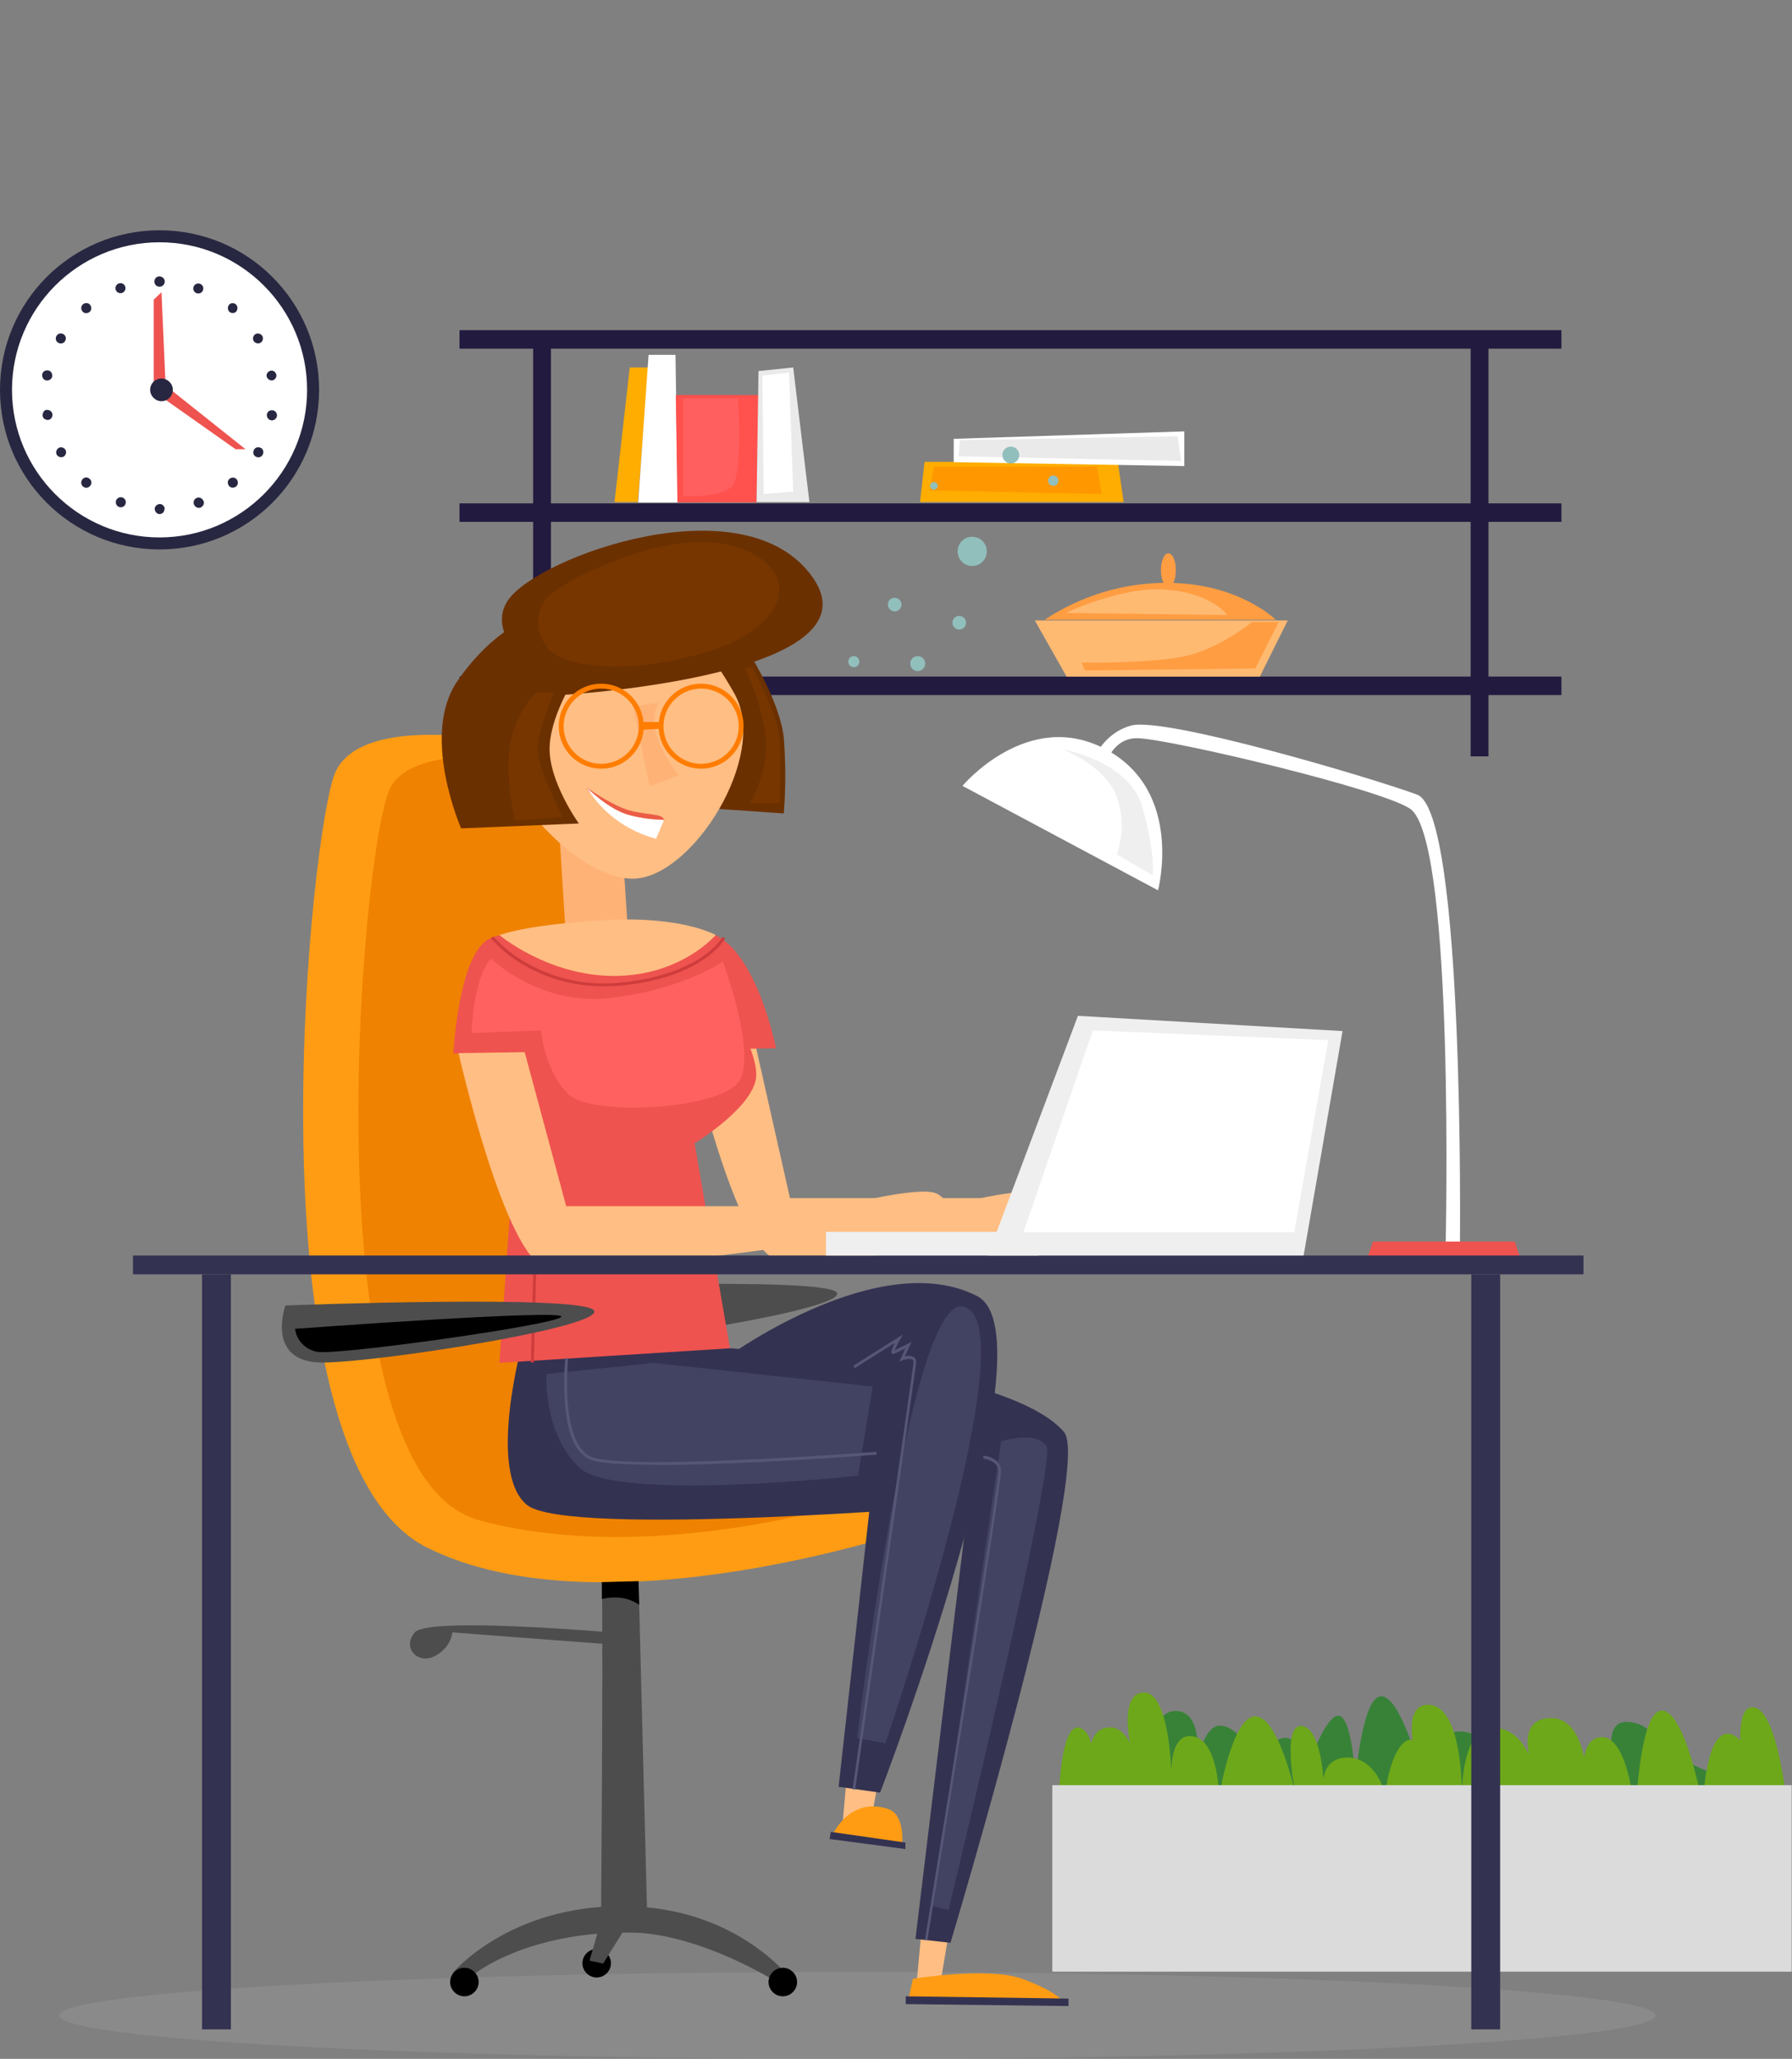<?xml version="1.0" encoding="UTF-8"?> <svg xmlns="http://www.w3.org/2000/svg" xmlns:xlink="http://www.w3.org/1999/xlink" version="1.1" viewBox="0 0 552.6 634.8"><rect x="0" y="0" width="552.6" height="634.8" fill="#808080" stroke="none"/><defs><style> .cls-1 { fill: none; } .cls-2 { fill: #ffad00; } .cls-3 { fill-rule: evenodd; } .cls-3, .cls-4 { fill: #fff; } .cls-5 { fill: #ffba72; } .cls-6 { fill: #eaeaea; } .cls-7 { fill: url(#linear-gradient-7); } .cls-8 { fill: url(#linear-gradient-5); } .cls-9 { fill: url(#linear-gradient-6); } .cls-10 { fill: url(#linear-gradient-4); } .cls-11 { fill: url(#linear-gradient-3); } .cls-12 { fill: url(#linear-gradient-2); } .cls-13 { fill: #6da81a; } .cls-14 { fill: #efefef; } .cls-15 { fill: #565677; } .cls-16 { fill: #388238; } .cls-17 { fill: url(#linear-gradient); } .cls-18 { fill: #4d4d4d; } .cls-19 { fill: #ef8200; } .cls-20 { fill: #282741; } .cls-21, .cls-22 { isolation: isolate; } .cls-23 { clip-path: url(#clippath-11); } .cls-24 { clip-path: url(#clippath-10); } .cls-25 { clip-path: url(#clippath-12); } .cls-26 { fill: #ff514d; } .cls-27 { clip-path: url(#clippath-1); } .cls-28 { clip-path: url(#clippath-3); } .cls-29 { clip-path: url(#clippath-4); } .cls-30 { clip-path: url(#clippath-2); } .cls-31 { clip-path: url(#clippath-7); } .cls-32 { clip-path: url(#clippath-6); } .cls-33 { clip-path: url(#clippath-9); } .cls-34 { clip-path: url(#clippath-8); } .cls-35 { clip-path: url(#clippath-5); } .cls-36 { fill: #ff9d42; } .cls-37 { fill: #ff7d00; } .cls-38 { fill: #ce3c3c; } .cls-39 { fill: #ff6161; } .cls-40 { fill: #343251; } .cls-22 { fill: #b9b6b6; mix-blend-mode: multiply; opacity: .2; } .cls-41 { fill: #ee534f; } .cls-42 { fill: #ff9700; } .cls-43 { fill: #6b3000; } .cls-44 { fill: #ff5f5f; } .cls-45 { fill: #dbdbdc; } .cls-46 { fill: #eb5d46; } .cls-47 { fill: #ffbe83; } .cls-48 { fill: #ff9c13; } .cls-49 { fill: #231a40; } .cls-50 { clip-path: url(#clippath); } .cls-51 { fill: #91bfbc; } .cls-52 { fill: #424263; } </style><clipPath id="clippath"><rect class="cls-1" width="552.6" height="634.8"></rect></clipPath><clipPath id="clippath-1"><rect class="cls-1" y="71" width="552.6" height="634.8"></rect></clipPath><clipPath id="clippath-2"><rect class="cls-1" width="552.6" height="634.8"></rect></clipPath><clipPath id="clippath-3"><polygon class="cls-1" points="175.1 298.4 194.4 298.4 192 262.4 172.4 255.4 175.1 298.4"></polygon></clipPath><linearGradient id="linear-gradient" x1="-121.1" y1="622.6" x2="-121.1" y2="622.6" gradientTransform="translate(2932.3 27689.9) scale(24.2 -44)" gradientUnits="userSpaceOnUse"><stop offset="0" stop-color="#ffa56a"></stop><stop offset="1" stop-color="#ffbe83"></stop></linearGradient><clipPath id="clippath-4"><rect class="cls-1" width="552.6" height="634.8"></rect></clipPath><clipPath id="clippath-5"><path class="cls-1" d="M195.2,217.8l5.1,24.6,9.1-3.4c-3-3.6-5.4-7.8-6.9-12.3-2-6.6.6-10,.6-10l-7.9,1.1Z"></path></clipPath><linearGradient id="linear-gradient-2" x1="-123" y1="622.1" x2="-123" y2="622.1" gradientTransform="translate(2268.1 17492.7) scale(18.4 -27.7)" gradientUnits="userSpaceOnUse"><stop offset="0" stop-color="#ffa56a"></stop><stop offset="1" stop-color="#ffbe83"></stop></linearGradient><clipPath id="clippath-6"><rect class="cls-1" width="552.6" height="634.8"></rect></clipPath><clipPath id="clippath-7"><path class="cls-1" d="M171.2,182.1c-8.2,5.4-5.9,17,1.2,20.4,7.1,3.3,23.8,5.4,47.1-2s28.2-24.5,8.7-31.5c-3.8-1.3-7.8-1.9-11.8-1.9-18,0-38.6,10.5-45.2,15h0Z"></path></clipPath><linearGradient id="linear-gradient-3" x1="-119.5" y1="621.9" x2="-119.5" y2="621.9" gradientTransform="translate(11222.9 46562.8) scale(93.9 -74.6)" gradientUnits="userSpaceOnUse"><stop offset="0" stop-color="#843d00"></stop><stop offset="1" stop-color="#6b3000"></stop></linearGradient><clipPath id="clippath-8"><path class="cls-1" d="M165.2,213.5c-4.1,4.5-6.9,10-7.9,16-1.6,9.9,1.4,23.5,1.4,23.5l14.8-1.1s-6.9-13.5-7.6-19.6,5-18.8,5-18.8h-5.8Z"></path></clipPath><linearGradient id="linear-gradient-4" x1="-122.3" y1="616" x2="-122.3" y2="616" gradientTransform="translate(4851.8 11467.5) scale(39.7 -18.2)" gradientUnits="userSpaceOnUse"><stop offset="0" stop-color="#843d00"></stop><stop offset="1" stop-color="#6b3000"></stop></linearGradient><clipPath id="clippath-9"><path class="cls-1" d="M150,227.8c-2.1,9.1,0,21.9,0,21.9l7.2-1s-3-10.8-1.7-20.7c1.1-6.7,3.2-13.1,6.2-19.2l-1.9-1.9s-7.7,11.9-9.8,20.9h0Z"></path></clipPath><linearGradient id="linear-gradient-5" x1="-121.5" y1="616.2" x2="-121.4" y2="616.2" gradientTransform="translate(5358 11719.9) scale(44.1 -18.6)" gradientUnits="userSpaceOnUse"><stop offset="0" stop-color="#843d00"></stop><stop offset="1" stop-color="#6b3000"></stop></linearGradient><clipPath id="clippath-10"><path class="cls-1" d="M139.2,219.6c-2.2,13.6,4.3,33.9,4.3,33.9l5.6-.8s-3.3-20.3-2.2-30.2,10-21.9,10-21.9l-.9-2.3s-14.5,7.6-16.7,21.2Z"></path></clipPath><linearGradient id="linear-gradient-6" x1="-120.7" y1="618" x2="-120.6" y2="618" gradientTransform="translate(6875.4 16257.9) scale(57 -25.9)" gradientUnits="userSpaceOnUse"><stop offset="0" stop-color="#843d00"></stop><stop offset="1" stop-color="#6b3000"></stop></linearGradient><clipPath id="clippath-11"><path class="cls-1" d="M229.7,206c3.1,6.2,5.1,12.8,6.2,19.6,1.9,11.8-4.7,22-4.7,22h9.1s.8-12.4,0-20.5-8.5-21.6-8.5-21.6l-2,.5Z"></path></clipPath><linearGradient id="linear-gradient-7" x1="-123.4" y1="615.2" x2="-123.4" y2="615.2" gradientTransform="translate(5321 10060.2) scale(43.1 -16)" gradientUnits="userSpaceOnUse"><stop offset="0" stop-color="#843d00"></stop><stop offset="1" stop-color="#6b3000"></stop></linearGradient><clipPath id="clippath-12"><rect class="cls-1" width="552.6" height="634.8"></rect></clipPath></defs><g class="cls-21"><g id="Group_5084"><g class="cls-50"><g id="Group_5083"><rect id="Rectangle_2245" class="cls-49" x="141.7" y="101.8" width="339.8" height="5.7"></rect><rect id="Rectangle_2246" class="cls-49" x="141.7" y="155.2" width="339.8" height="5.7"></rect><rect id="Rectangle_2247" class="cls-49" x="141.7" y="208.6" width="339.8" height="5.7"></rect><path id="Path_8989" class="cls-49" d="M453.5,104.7v128.5h5.5V104.7c-.1,0-5.5,0-5.5,0Z"></path><path id="Path_8990" class="cls-49" d="M164.4,104.7v128.5h5.5V104.7c-.1,0-5.5,0-5.5,0Z"></path><path id="Path_8991" class="cls-2" d="M194.2,113.3l-4.7,41.5h7.2l3.2-41.5h-5.7Z"></path><path id="Path_8992" class="cls-4" d="M200,109.4l-3.2,45.5h12.2l-.7-45.5h-8.3Z"></path><path id="Path_8993" class="cls-26" d="M208.4,121.8h25.5l-.6,33.1h-24.4l-.5-33.1Z"></path><path id="Path_8994" class="cls-6" d="M233.9,114.4l-.6,40.4h16.3l-5-41.5-10.7,1.1Z"></path><path id="Path_8995" class="cls-2" d="M283.7,154.8l1.4-12.4h59.6l1.8,12.4h-62.7Z"></path><path id="Path_8996" class="cls-4" d="M294.1,142.5v-7.2l71.1-2.3v10.7l-71.1-1.2Z"></path><path id="Path_8997" class="cls-5" d="M319.1,191.3l9.8,17.3h59.6l8.6-17.3h-77.9Z"></path><g id="Group_5050"><g class="cls-27"><g id="Group_5049"><path id="Path_8998" class="cls-36" d="M322.1,191.1c11.2-7.4,24.2-11.4,37.6-11.4,22.4,0,33.7,11.4,33.7,11.4h-71.3Z"></path><g id="Group_5397"><path id="Path_9030" class="cls-16" d="M353.2,552.3s-.5-25.1,9.5-24.8,5.8,21.2,5.8,21.2c0,0,1.4-17.9,8.5-16.6s10.9,13.4,10.9,13.4c0,0,3.2-9.6,8.3-9.7s6.9,9.7,6.9,9.7c0,0,5.2-16.2,9.5-16.5s5.2,18.6,5.4,18.4,2.2-24.4,7.9-24.4,11.1,20.1,11.1,20.1c0,0,6.1-10.1,14.2-9.2s8.7,9.3,8.7,9.3l38.5,3.5s-5.3-16.4,3.6-15.8,8.9,8.4,8.9,8.4l35,15.2-95.1,28.8-72.4-6-25.1-24.9Z"></path><path id="Path_9031" class="cls-13" d="M540.2,526.4c-2.8.1-3.6,4.6-3.6,10.2-.7-.8-1.5-1.4-2.5-1.8-8.3-3.1-9,22.1-9,22.1,0,0-5.2-29-12.5-29.5s-8.3,33.6-8.3,33.6c0,0-1.6-25.9-10.6-25.4-3.2.2-4.7,2.9-5.2,6.3-1.3-6.3-4.2-12.2-10.2-12.2-7.6.1-7.8,6.4-6.8,11.4-1.8-3.9-5.1-8.3-11-8.4-8.1-.1-9.5,13.4-9.7,19.9-.1-7.9-1.4-26.9-10.4-27-4.8,0-5.6,5.1-4.8,11-.5-.2-1.1-.2-1.6,0-5.2,2.4-6.9,16.4-6.9,16.4,0,0-2.8-11.6-12.2-11.1-4.7.3-6.3,3.4-6.8,6.5-.5-6.4-2.1-15.4-6.4-16.2-6.8-1.3-2.2,21-2.2,21,0,0-5.2-24-12.4-24s-11.2,24.9-11.2,24.9c0,0,0-17.8-8.3-18.8-4.9-.6-6.2,5.3-6.4,10.3-.5-9.2-2.4-25.1-9.3-23.7-4.6.9-4.7,8.1-3.5,15.4-1.6-3-3.8-5-6.7-4.7-2.9.3-4.5,2.3-5.2,5-.6-2.4-1.7-4.3-3.5-4.9-6.1-1.9-6.5,22.1-6.5,22.1l39.8,24.3,118.1,14.9,66.3-40.2s-3-27.8-10.4-27.4"></path><path id="Path_9468" class="cls-45" d="M324.5,550.4h228v57.5h-228v-57.5Z"></path></g><path id="Path_8999" class="cls-36" d="M362.6,175.8c0,2.9-1,5.2-2.3,5.2s-2.3-2.3-2.3-5.2,1-5.2,2.3-5.2,2.3,2.3,2.3,5.2"></path><path id="Path_9000" class="cls-5" d="M328.7,189s17-8.3,31-7.2,18.8,7.8,18.8,7.8l-49.7-.6Z"></path><path id="Path_9001" class="cls-36" d="M333.5,204.3s20.7.3,31.5-1.9,21.1-10.6,21.1-10.6h8.2l-7.2,14.3-52.5.6-1.1-2.3Z"></path><path id="Path_9002" class="cls-42" d="M288.1,143.9h50.2l1.4,8.4-53-1.1,1.3-7.3Z"></path><path id="Path_9003" class="cls-6" d="M296,135.7l67.1-1.2,1.1,7.6-68.6-1.4.4-5Z"></path><path id="Path_9004" class="cls-4" d="M235.1,115.8l.4,36.5,9.1-.7-1.3-36.7-8.1.9Z"></path><path id="Path_9005" class="cls-44" d="M210.7,122.8h16.9s1.6,23.9-2,27.3-14.9,2.9-14.9,2.9v-30.2Z"></path><path id="Path_9006" class="cls-20" d="M49.2,169.4C22,169.4,0,147.4,0,120.2c0-27.2,22-49.2,49.2-49.2,27.2,0,49.2,22,49.2,49.2,0,27.2-22,49.2-49.2,49.2M49.2,78.4c-23.1,0-41.8,18.7-41.8,41.8,0,23.1,18.7,41.8,41.8,41.8,23.1,0,41.8-18.7,41.8-41.8,0-23.1-18.7-41.8-41.8-41.8"></path><path id="Path_9007" class="cls-3" d="M94.7,120.2c0,25.1-20.4,45.5-45.5,45.5S3.7,145.3,3.7,120.2c0-25.1,20.4-45.5,45.5-45.5,25.1,0,45.5,20.4,45.5,45.5"></path><path id="Path_9008" class="cls-20" d="M19.6,140.8c.7-.4,1-1.4.6-2.1-.4-.7-1.4-1-2.1-.6s-1,1.4-.6,2.1c.4.7,1.4,1,2.1.6"></path><path id="Path_9009" class="cls-20" d="M15.4,129.3c.7-.4,1-1.4.6-2.1-.4-.7-1.4-1-2.1-.6-.7.4-1,1.4-.6,2.1.4.7,1.4,1,2.1.6h0"></path><path id="Path_9010" class="cls-41" d="M47.3,119.7h3.8l-1.3-29.6-2.4,2.3v27.2Z"></path><path id="Path_9011" class="cls-41" d="M72.5,138.5h3.2l-26-20.7-2.3,2.9,25.1,17.7Z"></path><path id="Path_9012" class="cls-20" d="M46.3,120.2c0,1.9,1.6,3.5,3.5,3.5s3.5-1.6,3.5-3.5c0-1.9-1.6-3.5-3.5-3.5-1.9,0-3.5,1.5-3.5,3.5,0,0,0,0,0,0"></path><path id="Path_9013" class="cls-20" d="M47.6,86.8c0,.9.7,1.6,1.6,1.6.9,0,1.6-.7,1.6-1.6,0-.9-.7-1.5-1.6-1.6-.9,0-1.6.7-1.6,1.6,0,0,0,0,0,0"></path><path id="Path_9014" class="cls-20" d="M59.7,88.4c-.3.8.1,1.7.9,2,.8.3,1.7-.1,2-.9.3-.8-.1-1.7-.9-2-.8-.3-1.7.1-2,.9"></path><path id="Path_9015" class="cls-20" d="M70.6,94c-.5.7-.4,1.7.2,2.2.7.5,1.6.4,2.1-.2.5-.7.4-1.7-.2-2.2-.7-.5-1.6-.4-2.1.2"></path><path id="Path_9016" class="cls-20" d="M78.8,103c-.7.4-1,1.3-.6,2.1,0,0,0,0,0,0,.4.7,1.4,1,2.1.6.7-.4,1-1.3.6-2.1,0,0,0,0,0,0-.4-.7-1.4-1-2.1-.6,0,0,0,0,0,0"></path><path id="Path_9017" class="cls-20" d="M83.5,114.3c-.8.1-1.4.9-1.3,1.7,0,0,0,0,0,0,.2.8,1,1.4,1.8,1.3.8-.2,1.4-1,1.2-1.8-.2-.8-.9-1.4-1.8-1.2"></path><path id="Path_9018" class="cls-20" d="M84.1,126.5c-.9-.1-1.7.4-1.8,1.3-.1.8.4,1.6,1.3,1.8.8.1,1.6-.4,1.8-1.3.1-.8-.4-1.6-1.2-1.8"></path><path id="Path_9019" class="cls-20" d="M80.4,138.1c-.7-.4-1.7-.2-2.1.6s-.2,1.7.6,2.1c.7.4,1.7.2,2.1-.6,0,0,0,0,0,0,.4-.7.2-1.7-.5-2.1,0,0,0,0,0,0"></path><path id="Path_9020" class="cls-20" d="M73,147.8c-.6-.7-1.5-.7-2.2-.2-.7.6-.7,1.5-.2,2.2.6.7,1.5.7,2.2.2,0,0,0,0,0,0,.7-.6.7-1.5.2-2.2"></path><path id="Path_9021" class="cls-20" d="M62.7,154.4c-.3-.8-1.2-1.2-2-.9-.8.3-1.2,1.2-.9,2,.3.8,1.2,1.3,2,1s1.3-1.2,1-2c0,0,0,0,0,0"></path><path id="Path_9022" class="cls-20" d="M50.8,157c0-.9-.7-1.6-1.5-1.6s-1.6.7-1.6,1.5.7,1.6,1.5,1.6c0,0,0,0,0,0,.9,0,1.5-.7,1.5-1.5"></path><path id="Path_9023" class="cls-20" d="M38.7,155.4c.3-.8-.1-1.7-.9-2-.8-.3-1.7.1-2,.9-.3.8.1,1.7.9,2,.8.3,1.7-.1,2-.9,0,0,0,0,0,0"></path><path id="Path_9024" class="cls-20" d="M27.8,149.8c.6-.7.5-1.6-.2-2.2-.7-.6-1.6-.5-2.2.2-.5.7-.5,1.6.2,2.2.7.6,1.6.5,2.2-.2,0,0,0,0,0,0"></path><path id="Path_9025" class="cls-20" d="M14.3,117.3c.8.1,1.7-.4,1.8-1.3.1-.8-.4-1.7-1.3-1.8s-1.7.4-1.8,1.3h0c-.1.8.4,1.6,1.2,1.8"></path><path id="Path_9026" class="cls-20" d="M18,105.7c.7.4,1.7.2,2.1-.6,0,0,0,0,0,0,.4-.7.2-1.7-.6-2.1-.7-.4-1.7-.2-2.1.6-.4.7-.2,1.7.6,2.1"></path><path id="Path_9027" class="cls-20" d="M25.4,96c.6.7,1.5.7,2.2.2.7-.6.7-1.5.2-2.2-.6-.7-1.5-.7-2.2-.2,0,0,0,0,0,0-.7.6-.7,1.5-.2,2.2"></path><path id="Path_9028" class="cls-20" d="M35.7,89.4c.3.8,1.2,1.2,2,.9.8-.3,1.2-1.2.9-2-.3-.8-1.2-1.2-2-.9-.8.3-1.2,1.2-.9,2"></path><path id="Path_9029" class="cls-20" d="M15.8,127c-.4-.4-.9-.7-1.5-.6-.4,0-.7.3-.9.6h2.4Z"></path></g></g></g><g id="Group_5052"><g class="cls-30"><g id="Group_5051"><path id="Path_9032" class="cls-22" d="M510.5,621.4c0,7.4-110.2,13.4-246.1,13.4s-246.1-6-246.1-13.4,110.2-13.4,246.1-13.4,246.1,6,246.1,13.4"></path><path id="Path_9033" d="M188.4,605.3c0,2.4-2,4.4-4.4,4.4s-4.4-2-4.4-4.4c0-2.4,2-4.4,4.4-4.4h0c2.4,0,4.4,2,4.4,4.4"></path><path id="Path_9034" class="cls-18" d="M185.3,592.3l-3.5,12.2,4.2.9,8.1-13h-8.7Z"></path><path id="Path_9035" class="cls-18" d="M185.3,481.3c1,0,0,114.5,0,114.5h14.4l-2.9-112.6-11.5-1.9Z"></path><path id="Path_9036" class="cls-48" d="M184.3,234.7s-73.2-21.3-81.5,5c-8.3,26.3-25.6,210.1,28.8,237.4,54.5,27.3,151.3-6,151.3-6,0,0,2.1-30.1-5.7-30.1s-73.7-5.8-73.7-5.8l-22.7-158.9,3.5-41.5Z"></path><path id="Path_9037" class="cls-18" d="M139.5,608.4s17.3-21,53-20.7,52.1,23.4,52.1,23.4h-5.1s-24-15.3-45.8-15.3c-31.4,0-47.1,12.6-47.1,12.6h-7.1Z"></path><path id="Path_9038" d="M147.6,611.1c0,2.4-2,4.4-4.4,4.4s-4.4-2-4.4-4.4,2-4.4,4.4-4.4c2.4,0,4.4,2,4.4,4.4h0"></path><path id="Path_9039" d="M245.8,611.1c0,2.4-2,4.4-4.4,4.4s-4.4-2-4.4-4.4c0-2.4,2-4.4,4.4-4.4h0c2.4,0,4.4,2,4.4,4.4h0"></path><path id="Path_9040" class="cls-18" d="M162.9,397s92.6-3.5,95.2,1.6-65,15.7-83.3,16-11.9-17.6-11.9-17.6"></path><path id="Path_9041" class="cls-18" d="M188.4,503.3s-56.4-4.9-60.5,0,1.1,10,6.2,7.3,5.4-7.3,5.4-7.3l50.2,3.8-1.3-3.8Z"></path><path id="Path_9042" class="cls-19" d="M180.9,236.1s-51.5-10.3-60.5,6.7c-9,17-26,211.4,27.3,225.9s116.5-6,116.5-6c0,0-76.8-29-74.7-31.6s-8.8-195-8.8-195"></path><path id="Path_9043" d="M185.6,487.8l11.3-.3.2,7.3c-1.6-1.1-3.3-1.8-5.2-2.1-2.1-.3-4.2-.2-6.3.3v-5.2Z"></path><path id="Path_9044" class="cls-47" d="M212.5,322.2s14.3,63,27,66.1,95.9-9.5,95.9-9.5l-2-9.4h-89.8l-10.7-47.5-20.4.3Z"></path><path id="Path_9045" class="cls-47" d="M261.1,548l-1.4,15.7h8.5l2.8-15.7h-10Z"></path><path id="Path_9046" class="cls-47" d="M284.1,595.8l-1.4,15.3,7.4-.3,2.4-14.3-8.4-.6Z"></path><path id="Path_9047" class="cls-40" d="M161.2,413.6s-11.2,40.2,1.3,50.4,136,0,136,0l-16.2,133.8,10.8,1.2s44.1-146.9,35-157.5c-18.9-22-114.7-26.6-114.7-26.6l-52.2-1.3Z"></path></g></g></g><g id="Group_5054"><g class="cls-28"><g id="Group_5053"><rect id="Rectangle_2251" class="cls-17" x="171.3" y="254.9" width="24.2" height="44" transform="translate(-13.8 9.7) rotate(-2.9)"></rect></g></g></g><g id="Group_5056"><g class="cls-29"><g id="Group_5055"><path id="Path_9049" class="cls-43" d="M231.7,202.5s8.9,14.3,10,25c.6,7.8.6,15.6,0,23.3l-31.8-2.2,4.2-46.1h17.5Z"></path><path id="Path_9050" class="cls-47" d="M152.8,228.7c.6,13.5,24.8,42.8,42.8,42.2s41.5-37.8,31-56.8-23.3-30.9-43.8-22-30.7,23.1-30.1,36.6"></path><path id="Path_9051" class="cls-43" d="M174.3,214.2s97.1-5.8,76.5-35.9-84.9-6.7-94.1,6.7,17.6,29.3,17.6,29.3"></path><path id="Path_9052" class="cls-43" d="M164.4,190.2s-11.7,3-23.3,19.7,1.1,45.5,1.1,45.5l36.3-1.5s-9.6-13.3-9-24,9-22.9,9-22.9l-14-16.8Z"></path></g></g></g><g id="Group_5058"><g class="cls-35"><g id="Group_5057"><rect id="Rectangle_2253" class="cls-12" x="193.1" y="215.6" width="18.4" height="27.7" transform="translate(-36.8 38.7) rotate(-10)"></rect></g></g></g><g id="Group_5070"><g class="cls-32"><g id="Group_5069"><path id="Path_9054" class="cls-46" d="M180.9,242.8s7.5,5.4,13,7,10.4.9,10.9,3-12.6-.9-12.6-.9c0,0-10.7-6.3-11.3-9.1"></path><path id="Path_9055" class="cls-4" d="M180.9,242.8s7,7.1,13.5,8.6c3.4.9,6.9,1.3,10.4,1.4l-2.5,5.8c-8.9-2.3-16.6-8-21.4-15.8"></path><path id="Path_9062" class="cls-37" d="M216.2,237c-7.2,0-13.1-5.8-13.1-13.1,0-7.2,5.8-13.1,13.1-13.1,7.2,0,13.1,5.8,13.1,13.1h0c0,7.2-5.9,13.1-13.1,13.1M216.2,212.3c-6.4,0-11.6,5.2-11.6,11.6s5.2,11.6,11.6,11.6,11.6-5.2,11.6-11.6h0c0-6.4-5.2-11.6-11.6-11.6"></path><path id="Path_9063" class="cls-37" d="M185.4,237c-7.2,0-13.1-5.8-13.1-13.1,0-7.2,5.8-13.1,13.1-13.1,7.2,0,13.1,5.8,13.1,13.1h0c0,7.2-5.9,13.1-13.1,13.1M185.4,212.3c-6.4,0-11.6,5.2-11.6,11.6s5.2,11.6,11.6,11.6,11.6-5.2,11.6-11.6h0c0-6.4-5.2-11.6-11.6-11.6"></path><path id="Path_9064" class="cls-37" d="M197.6,222.6h6v2.1l-5.7.3-.2-2.4Z"></path></g></g></g><g id="Group_5072"><g class="cls-31"><g id="Group_5071"><rect id="Rectangle_2259" class="cls-11" x="158.4" y="150.2" width="93.9" height="74.6" transform="translate(-62.5 112.8) rotate(-26.8)"></rect></g></g></g><g id="Group_5074"><g class="cls-34"><g id="Group_5073"><rect id="Rectangle_2260" class="cls-10" x="144.8" y="224.1" width="39.7" height="18.2" transform="translate(-70 395.9) rotate(-89.5)"></rect></g></g></g><g id="Group_5076"><g class="cls-33"><g id="Group_5075"><rect id="Rectangle_2261" class="cls-8" x="132.7" y="218.9" width="44.1" height="18.6" transform="translate(-89.5 356.3) rotate(-83.5)"></rect></g></g></g><g id="Group_5078"><g class="cls-24"><g id="Group_5077"><rect id="Rectangle_2262" class="cls-9" x="118.4" y="213" width="57" height="25.9" transform="translate(-94.2 346.4) rotate(-83.5)"></rect></g></g></g><g id="Group_5080"><g class="cls-23"><g id="Group_5079"><rect id="Rectangle_2263" class="cls-7" x="213.8" y="218.6" width="43.1" height="16" transform="translate(-16.3 434.8) rotate(-83.5)"></rect></g></g></g><g id="Group_5082"><g class="cls-25"><g id="Group_5081"><path id="Path_9072" class="cls-41" d="M139.8,324.8s1.6-30.9,11.2-35.4,55.4-7.2,69-1.4,19.3,35.2,19.3,35.2l-99.5,1.6Z"></path><path id="Path_9073" class="cls-47" d="M154,288.3s15.1,12.7,35.6,12.6,31.1-12.6,31.1-12.6c0,0-10.2-6-34.5-4.6s-32.1,4.6-32.1,4.6"></path><path id="Path_9074" class="cls-41" d="M161.2,317.9l-7.2,102.3,71.1-4.5-10.9-63.2s19-11.6,19-21.1-10.6-23.7-10.6-23.7l-61.4,10.3Z"></path><path id="Path_9075" class="cls-40" d="M225.1,417.8s46.4-33.5,76.2-18.2c24.2,12.4-29.9,153.1-29.9,153.1l-12.8-1.8,14-125.6-47.6-7.5Z"></path><path id="Path_9076" class="cls-47" d="M141.4,324.7s14.3,63,27,66.1,95.9-9.5,95.9-9.5l-2-9.4h-87.7l-12.8-47.5-20.4.3Z"></path><path id="Path_9077" class="cls-48" d="M280.2,616.1l1.3-6s23.3-3.8,33.7,0,12.7,7,12.7,7l-47.7-1.1Z"></path><path id="Path_9078" class="cls-48" d="M256.7,565.8l21.5,2.6s.9-9-4.4-10.7c-12-3.8-17.1,8.1-17.1,8.1"></path><path id="Path_9079" class="cls-47" d="M259,371.9s23.9-6.3,29.6-4,8.2,14.8,8.2,14.8l-39-.5,1.2-10.4Z"></path><path id="Path_9080" class="cls-47" d="M291.6,371.9s23.9-6.3,29.6-4,8.2,14.8,8.2,14.8l-39-.5,1.2-10.4Z"></path><path id="Path_9081" class="cls-52" d="M264.3,535.9s16.2-135.8,32.5-133.1c21.3,3.5-23.8,134.7-23.8,134.7l-8.6-1.6Z"></path><path id="Path_9082" class="cls-52" d="M287.6,587.7l21.1-143.3s10.8-3.5,14,1.5-30.2,143-30.2,143l-4.9-1.2Z"></path><path id="Path_9083" class="cls-52" d="M168.6,423.6c.7,0,32.9-3.4,32.9-3.4l67.6,7.3-4.5,27.5s-74.4,8.1-85.8-2.4-10.3-29.1-10.3-29.1"></path><path id="Path_9084" class="cls-15" d="M202.4,451.6c-9.8,0-17.6-.4-20.4-1.6-4.4-1.9-7.1-7.7-7.8-17.4-.3-4.6-.3-9.2.1-13.8h.9c0,.4-2.7,26.2,7.2,30.4,2.7,1.1,10.2,1.6,19.8,1.6,26.1,0,67.5-3.1,68.1-3.2v.9c-2.2.2-42,3.2-67.8,3.2"></path><path id="Path_9085" class="cls-15" d="M286.1,598.2h-.9c8-49,23.1-142.1,22.7-144.9-.4-3.1-4.6-3.6-4.7-3.6v-.9c.3,0,5.1.5,5.5,4.3.4,3.5-21.8,139.2-22.7,145"></path><path id="Path_9086" class="cls-15" d="M263.8,551.7h-.9c.2-1.4,18.5-128.7,18.8-131.5,0-.7-.2-.9-.3-1-.7-.5-2.5,0-3.1.2l-1,.4,1.9-4.1c-1.1.6-2.8,1.4-3.5,1.7-.2.1-.5,0-.7-.1-.3-.3-.2-.8.7-2.8,0-.2.2-.3.3-.5l-12.4,7.8-.5-.7,15.4-9.7-.9,1.5c-.6,1.1-1.2,2.2-1.7,3.4,1.4-.7,4.1-2,4.1-2l1.1-.6-2.1,4.5c1-.3,2-.2,2.9.3.5.4.7,1.1.6,1.8-.3,2.8-18.6,130.1-18.8,131.4"></path><path id="Path_9087" class="cls-38" d="M186.2,304.1c-4.1,0-8.3-.5-12.3-1.5-4.4-1.1-8.5-2.8-12.4-5.1-3.8-2.1-7.2-4.9-10.1-8.2l.7-.6c2.9,3.2,6.2,5.9,9.9,8,8.8,5.1,18.9,7.3,28.9,6.3,13.1-1.2,21.1-5,25.5-7.9,4.7-3.2,6.4-6.2,6.4-6.2l.8.4c0,.1-1.7,3.2-6.6,6.5-4.5,3.1-12.6,6.9-25.9,8.1-1.6.1-3.2.2-4.8.2"></path><rect id="Rectangle_2264" class="cls-38" x="150.9" y="406.1" width="27.3" height=".9" transform="translate(-246.2 560.3) rotate(-88.5)"></rect><path id="Path_9088" class="cls-40" d="M279.3,615.5l50.2.7v2.3l-50.2-.6v-2.4Z"></path><path id="Path_9089" class="cls-40" d="M256.2,564.8l23,3.3v2l-23.4-3.1.4-2.1Z"></path><path id="Path_9090" class="cls-39" d="M151.4,295.5s14.9,14.8,37,12.2,34.5-11.2,34.5-11.2c0,0,10.6,28.3,5,36.9s-45.4,11.1-52.7,3.9-8.4-19.6-8.4-19.6l-21.4.8s.6-18,6.2-23"></path><path id="Path_9091" class="cls-4" d="M450.2,383.5s1.5-133.1-13.2-138.5-77.9-24.1-88.2-21.3-13.4,14.4-13.4,14.4l4.3,2s1.5-12.5,10.9-12.5,78.6,16.4,84.8,22.2c13.2,12.4,10.4,133.7,10.4,133.7h4.4Z"></path><path id="Path_9092" class="cls-41" d="M421.3,388.8l2.1-6h43.7l2,6h-47.8Z"></path><rect id="Rectangle_2265" class="cls-40" x="41" y="387.1" width="447.3" height="5.8"></rect><rect id="Rectangle_2266" class="cls-40" x="62.3" y="392.9" width="8.9" height="232.8"></rect><rect id="Rectangle_2267" class="cls-40" x="453.7" y="392.9" width="8.9" height="232.8"></rect><path id="Path_9093" class="cls-4" d="M296.8,242.3s20.2-24.2,44.3-11.2,16,43.4,16,43.4l-60.3-32.2Z"></path><path id="Path_9094" class="cls-14" d="M344.4,263.4c2-5.7,2-12,0-17.7-3.4-9.6-16.8-14.7-16.8-14.7,0,0,20.7,3.6,24.7,17.9s3.2,21,3.2,21l-11.1-6.5Z"></path><path id="Path_9095" class="cls-14" d="M304.6,387.1l27.8-73.9,81.6,4.7-12,69.2h-97.4Z"></path><rect id="Rectangle_2268" class="cls-14" x="254.7" y="379.8" width="65.5" height="7.3"></rect><path id="Path_9096" class="cls-4" d="M337,317.7l72.6,3-10.5,59.2h-83.5l21.4-62.2Z"></path><path id="Path_9097" class="cls-18" d="M88,402.5s92.6-3.5,95.2,1.6-65,15.7-83.3,16-11.9-17.6-11.9-17.6"></path><path id="Path_9098" d="M91,409.7s83.8-6.2,82.1-3.7-68.9,11.9-75.2,10.8c-3.6-.6-6.4-3.4-6.9-7"></path><path id="Path_9099" class="cls-51" d="M265,204c0,.9-.7,1.7-1.7,1.7s-1.7-.7-1.7-1.7.7-1.7,1.7-1.7h0c.9,0,1.7.7,1.7,1.7"></path><path id="Path_9100" class="cls-51" d="M278,186.4c0,1.1-.9,2.1-2.1,2.1-1.1,0-2.1-.9-2.1-2.1s.9-2.1,2.1-2.1h0c1.1,0,2.1.9,2.1,2.1"></path><path id="Path_9101" class="cls-51" d="M285.3,204.6c0,1.3-1,2.3-2.3,2.3-1.3,0-2.3-1-2.3-2.3s1-2.3,2.3-2.3h0c1.3,0,2.3,1,2.3,2.3h0"></path><path id="Path_9102" class="cls-51" d="M304.3,170c0,2.5-2,4.5-4.5,4.5-2.5,0-4.5-2-4.5-4.5s2-4.5,4.5-4.5h0c2.5,0,4.5,2,4.5,4.5"></path><path id="Path_9103" class="cls-51" d="M297.9,192c0,1.2-.9,2.1-2.1,2.1s-2.1-.9-2.1-2.1c0-1.2.9-2.1,2.1-2.1s2.1.9,2.1,2.1h0"></path><path id="Path_9104" class="cls-51" d="M289.2,149.8c0,.7-.6,1.2-1.2,1.2-.7,0-1.2-.6-1.2-1.2s.6-1.2,1.2-1.2,1.2.6,1.2,1.2h0"></path><path id="Path_9105" class="cls-51" d="M326.4,148.2c0,.9-.7,1.6-1.6,1.6-.9,0-1.6-.7-1.6-1.6s.7-1.6,1.6-1.6,1.6.7,1.6,1.6h0"></path><path id="Path_9106" class="cls-51" d="M314.3,140.3c0,1.5-1.2,2.6-2.6,2.6s-2.6-1.2-2.6-2.6c0-1.5,1.2-2.6,2.6-2.6,1.5,0,2.6,1.2,2.6,2.6"></path></g></g></g></g></g></g></g></svg> 